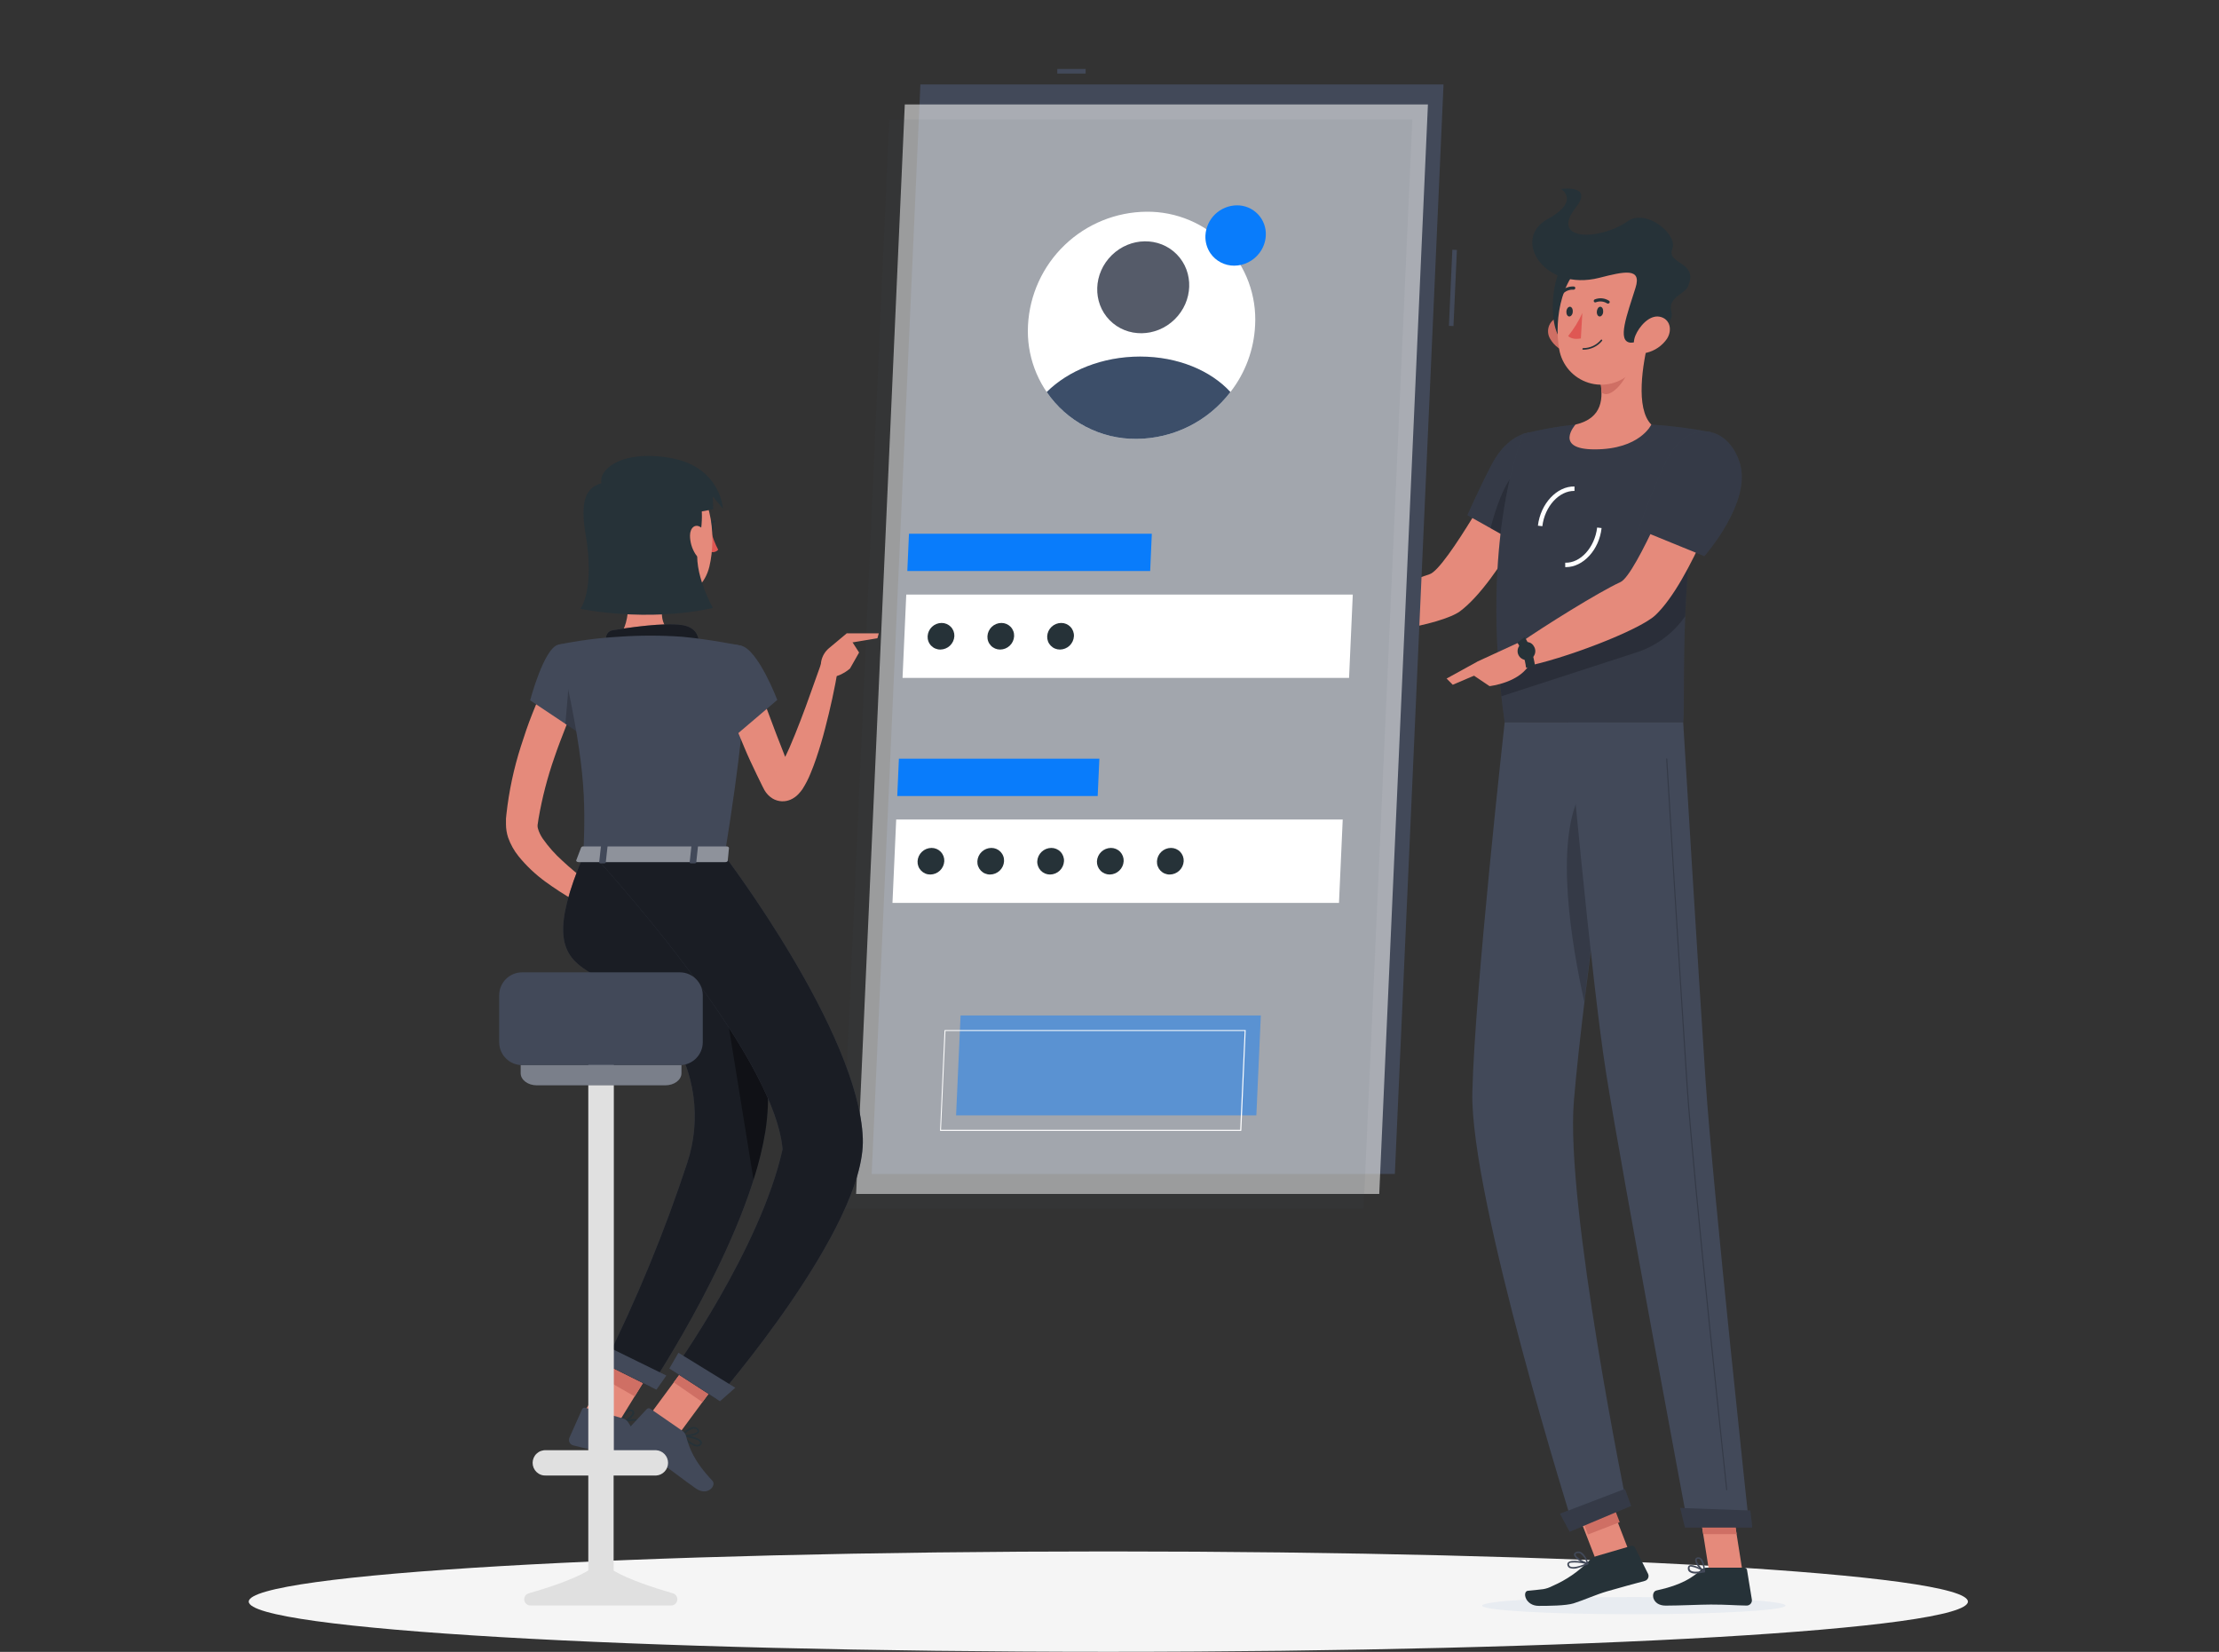 <svg width="442" height="329" viewBox="0 0 442 329" fill="none" xmlns="http://www.w3.org/2000/svg">
<rect x="0" y="0" width="442" height="329" fill="#333333" stroke="none"/>
<path d="M220.766 328.987C315.327 328.987 391.984 324.511 391.984 318.99C391.984 313.47 315.327 308.994 220.766 308.994C126.206 308.994 49.549 313.47 49.549 318.99C49.549 324.511 126.206 328.987 220.766 328.987Z" fill="#F5F5F5"/>
<path d="M308.411 95.743L299.651 92.211C299.651 92.211 288.091 113.29 284.78 114.358C280.276 115.806 270.951 119.833 265.423 120.54C264.672 121.423 263.445 124.169 263.56 125.167C270.986 127.648 287.305 124.355 290.802 121.758C298.759 115.868 308.411 95.743 308.411 95.743Z" fill="#E58A7B"/>
<path d="M311.104 90.948C312.738 96.979 303.889 109.113 303.889 109.113L292.295 102.613C292.295 102.613 294.467 97.624 297.116 92.546C301.364 84.343 309.241 84.069 311.104 90.948Z" fill="#424959"/>
<path opacity="0.2" d="M311.104 90.948C312.738 96.979 303.889 109.113 303.889 109.113L292.295 102.613C292.295 102.613 294.467 97.624 297.116 92.546C301.364 84.343 309.241 84.069 311.104 90.948Z" fill="black"/>
<path opacity="0.2" d="M296.896 105.21L301.461 107.771L302.265 93.757C299.607 95.797 297.734 101.943 296.896 105.21Z" fill="black"/>
<path d="M303.474 86.409C303.474 86.409 294.449 106.49 299.712 143.879H335.274C335.839 138.422 333.967 111.788 340.74 86.073C336.839 85.311 332.892 84.807 328.924 84.563C323.892 84.272 318.847 84.272 313.815 84.563C310.327 84.918 306.87 85.535 303.474 86.409Z" fill="#424959"/>
<path opacity="0.2" d="M303.474 86.409C303.474 86.409 294.449 106.49 299.712 143.879H335.274C335.839 138.422 333.967 111.788 340.74 86.073C336.839 85.311 332.892 84.807 328.924 84.563C323.892 84.272 318.847 84.272 313.815 84.563C310.327 84.918 306.87 85.535 303.474 86.409Z" fill="black"/>
<g style="mix-blend-mode:multiply">
<path d="M295.226 319.786C295.173 320.74 308.658 321.508 325.339 321.508C342.02 321.508 355.602 320.74 355.655 319.786C355.708 318.833 342.232 318.073 325.542 318.073C308.852 318.073 295.288 318.842 295.226 319.786Z" fill="#E8ECF1"/>
</g>
<path d="M318.964 294.727L312.657 297.169L318.09 311.204L324.397 308.763L318.964 294.727Z" fill="#E58A7B"/>
<path d="M347.089 312.995H340.439L338.002 297.604H344.652L347.089 312.995Z" fill="#E58A7B"/>
<path d="M339.98 312.227H347.451C347.581 312.227 347.706 312.273 347.805 312.357C347.903 312.442 347.969 312.558 347.99 312.686L348.952 318.593C348.973 318.742 348.961 318.893 348.917 319.036C348.874 319.179 348.801 319.311 348.702 319.423C348.603 319.536 348.481 319.625 348.345 319.686C348.208 319.747 348.06 319.778 347.91 319.777C345.305 319.733 344.051 319.574 340.766 319.574C338.744 319.574 334.585 319.786 331.777 319.786C328.968 319.786 328.783 317.03 329.94 316.774C335.132 315.653 337.146 314.125 338.876 312.642C339.182 312.374 339.574 312.226 339.98 312.227Z" fill="#263238"/>
<path d="M317.904 309.948L324.968 307.882C325.094 307.846 325.229 307.855 325.349 307.906C325.47 307.958 325.569 308.049 325.63 308.164L328.28 313.463C328.341 313.597 328.373 313.744 328.372 313.891C328.371 314.039 328.338 314.185 328.275 314.319C328.212 314.452 328.12 314.571 328.007 314.665C327.893 314.76 327.76 314.829 327.617 314.867C325.048 315.573 323.326 316.006 320.111 316.942C317.895 317.587 315.634 318.638 313.444 319.335C311.925 319.821 308.358 319.839 306.512 319.839C303.783 319.839 303.174 316.96 304.349 316.827C307.307 316.501 307.704 316.651 309.338 315.829C312.011 314.661 314.434 312.988 316.473 310.902C316.858 310.464 317.351 310.135 317.904 309.948Z" fill="#263238"/>
<path d="M266.536 120.505L259.224 117.44L256.213 125.547C259.21 126.003 262.258 126.003 265.255 125.547L266.536 120.505Z" fill="#E58A7B"/>
<path d="M253.784 117.229L253.59 122.615L256.213 125.529L259.224 117.423L253.784 117.229Z" fill="#E58A7B"/>
<path d="M319.829 295.919L313.502 298.361L316.304 305.619L322.631 303.176L319.829 295.919Z" fill="#CF6F64"/>
<path d="M344.652 297.604H338.002L339.265 305.542H345.914L344.652 297.604Z" fill="#CF6F64"/>
<path opacity="0.2" d="M298.582 133.768C298.715 135.367 298.865 137 299.059 138.678L325.498 130.095C329.627 128.871 333.215 126.276 335.671 122.739C335.777 120.381 335.909 117.899 336.112 115.312C336.201 114.058 336.307 112.769 336.422 111.462C336.536 110.155 336.695 108.707 336.863 107.312L298.582 133.768Z" fill="black"/>
<path d="M307.219 104.804L306.335 104.698C306.856 100.282 310.15 96.803 313.621 96.891V97.774C310.583 97.713 307.687 100.847 307.219 104.804Z" fill="white"/>
<path d="M311.925 112.954H311.775V112.071C314.813 112.186 317.665 109.016 318.133 105.068L319.016 105.174C318.548 109.493 315.36 112.954 311.925 112.954Z" fill="white"/>
<path d="M328.43 67.547C327.185 72.413 325.719 81.323 328.924 84.564C328.924 84.564 326.681 89.5 317.647 89.5C309.391 89.5 313.815 84.564 313.815 84.564C319.308 83.274 319.405 79.265 318.681 75.468L328.43 67.547Z" fill="#E58A7B"/>
<path d="M324.456 70.779L318.69 75.468C318.868 76.341 318.972 77.227 318.999 78.118C320.685 79.795 324.067 75.548 324.412 73.376C324.587 72.52 324.602 71.64 324.456 70.779Z" fill="#CF6F64"/>
<path d="M308.773 67.486C309.174 68.181 309.714 68.786 310.36 69.263C311.006 69.74 311.743 70.079 312.526 70.258C314.645 70.727 315.705 68.775 315.122 66.814C314.601 65.048 312.861 62.673 310.707 63.079C310.245 63.174 309.813 63.379 309.447 63.675C309.08 63.971 308.79 64.351 308.601 64.783C308.412 65.214 308.328 65.685 308.358 66.155C308.388 66.625 308.53 67.082 308.773 67.486Z" fill="#CF6F64"/>
<path d="M312.279 51.917C308.976 53.427 307.81 66.549 311.961 68.492C316.111 70.435 318.531 49.047 312.279 51.917Z" fill="#263238"/>
<path d="M329.436 60.227C328.642 66.814 328.553 70.691 325.021 74.064C323.927 75.184 322.544 75.979 321.026 76.362C319.508 76.745 317.914 76.701 316.419 76.235C314.924 75.769 313.587 74.899 312.556 73.722C311.525 72.544 310.839 71.104 310.574 69.561C309.506 63.644 310.98 53.868 317.586 51.246C318.974 50.634 320.5 50.404 322.006 50.58C323.513 50.757 324.945 51.333 326.154 52.249C327.363 53.165 328.305 54.388 328.882 55.791C329.459 57.193 329.651 58.725 329.436 60.227Z" fill="#E58A7B"/>
<path d="M318.584 55.326C323.476 54.08 327.07 53.233 325.781 57.304C324.076 62.743 322.028 68.006 324.774 68.245C326.452 68.395 333.869 65.251 332.925 62.063C332.103 59.291 335.574 58.531 336.192 57.127C338.479 52.041 331.936 52.712 333.101 49.621C334.267 46.53 327.803 41.55 324.271 44.031C318.522 48.04 308.658 47.978 313.842 41.382C317.559 36.675 310.927 37.638 310.927 37.638C310.927 37.638 314.937 40.013 308.19 43.687C301.055 47.608 307.598 58.142 318.584 55.326Z" fill="#263238"/>
<path d="M332.033 67.486C331.067 68.883 329.616 69.871 327.962 70.258C325.781 70.727 324.942 68.775 325.763 66.814C326.496 65.048 328.509 62.673 330.593 63.079C332.677 63.485 333.154 65.755 332.033 67.486Z" fill="#E58A7B"/>
<path d="M299.712 143.879C299.712 143.879 293.743 197.304 293.275 217.58C292.798 238.667 313.506 304.464 313.506 304.464L324.103 300.049C324.103 300.049 311.74 239.93 313.506 219.222C315.378 196.642 323.114 143.914 323.114 143.914L299.712 143.879Z" fill="#424959"/>
<path opacity="0.2" d="M314.548 158.547C309.788 168.42 312.994 187.945 315.572 199.513C316.553 191.345 317.718 182.479 318.822 174.275C318.716 161.665 317.736 151.924 314.548 158.547Z" fill="black"/>
<path d="M323.635 296.553C323.688 296.553 324.889 299.926 324.889 299.926L312.667 305.066L310.742 301.48L323.635 296.553Z" fill="#424959"/>
<path d="M312.332 143.879C312.332 143.879 316.897 194.691 319.917 213.721C323.237 234.57 336.254 304.005 336.254 304.005H348.431C348.431 304.005 341.137 236.256 339.76 215.61C338.258 193.216 335.274 143.879 335.274 143.879H312.332Z" fill="#424959"/>
<path d="M348.617 300.835C348.67 300.835 349.023 304.235 349.023 304.235H335.636L334.682 300.332L348.617 300.835Z" fill="#424959"/>
<path opacity="0.2" d="M343.954 296.809C343.926 296.809 343.9 296.799 343.879 296.781C343.857 296.764 343.844 296.739 343.839 296.712C343.769 296.093 337.19 234.897 335.954 216.353C334.611 196.236 331.909 151.615 331.883 151.165C331.881 151.15 331.883 151.135 331.888 151.121C331.893 151.107 331.9 151.095 331.91 151.084C331.92 151.073 331.932 151.065 331.946 151.059C331.959 151.053 331.974 151.05 331.989 151.05C332.018 151.05 332.045 151.061 332.067 151.08C332.088 151.1 332.101 151.127 332.103 151.156C332.103 151.606 334.832 196.192 336.174 216.344C337.411 234.888 343.989 296.04 344.051 296.703C344.054 296.717 344.053 296.732 344.05 296.747C344.046 296.761 344.039 296.774 344.03 296.786C344.021 296.798 344.009 296.807 343.996 296.814C343.983 296.821 343.969 296.825 343.954 296.826V296.809Z" fill="black"/>
<path d="M319.334 62.063C319.334 62.602 318.999 63.035 318.645 63.035C318.292 63.035 318.036 62.602 318.071 62.063C318.107 61.525 318.407 61.092 318.76 61.092C319.113 61.092 319.369 61.533 319.334 62.063Z" fill="#263238"/>
<path d="M313.276 62.063C313.276 62.602 312.932 63.035 312.588 63.035C312.243 63.035 311.978 62.602 312.005 62.063C312.031 61.525 312.349 61.092 312.702 61.092C313.056 61.092 313.312 61.533 313.276 62.063Z" fill="#263238"/>
<path d="M315.184 62.337C314.447 63.982 313.497 65.523 312.358 66.92C313.241 67.803 314.892 67.397 314.892 67.397L315.184 62.337Z" fill="#DF5753"/>
<path d="M315.343 69.648C315.322 69.648 315.302 69.644 315.283 69.636C315.264 69.628 315.247 69.616 315.233 69.601C315.219 69.587 315.208 69.569 315.201 69.55C315.194 69.53 315.191 69.51 315.193 69.489C315.195 69.447 315.214 69.406 315.245 69.376C315.276 69.347 315.317 69.33 315.36 69.331C316.036 69.335 316.704 69.189 317.315 68.901C317.926 68.614 318.465 68.193 318.893 67.67C318.923 67.644 318.962 67.629 319.003 67.629C319.044 67.629 319.083 67.644 319.113 67.67C319.142 67.7 319.158 67.74 319.158 67.781C319.158 67.822 319.142 67.862 319.113 67.891C318.656 68.447 318.08 68.893 317.427 69.197C316.775 69.501 316.063 69.656 315.343 69.648Z" fill="#263238"/>
<path d="M320.412 60.439C320.369 60.461 320.322 60.472 320.275 60.472C320.227 60.472 320.18 60.461 320.138 60.439C319.807 60.225 319.432 60.093 319.04 60.051C318.649 60.01 318.254 60.061 317.886 60.2C317.85 60.218 317.811 60.229 317.771 60.232C317.731 60.234 317.691 60.229 317.653 60.216C317.615 60.202 317.58 60.182 317.551 60.155C317.521 60.128 317.497 60.096 317.48 60.059C317.447 59.981 317.446 59.892 317.478 59.813C317.509 59.734 317.57 59.67 317.648 59.635C318.109 59.447 318.61 59.372 319.106 59.419C319.603 59.465 320.081 59.63 320.5 59.9C320.534 59.923 320.563 59.953 320.585 59.987C320.607 60.021 320.623 60.06 320.63 60.1C320.637 60.14 320.637 60.182 320.628 60.222C320.619 60.262 320.603 60.3 320.579 60.333C320.535 60.384 320.476 60.42 320.412 60.439Z" fill="#263238"/>
<path d="M310.936 58.673C310.889 58.661 310.846 58.637 310.813 58.602C310.783 58.573 310.76 58.539 310.744 58.501C310.728 58.463 310.72 58.422 310.72 58.381C310.72 58.34 310.728 58.299 310.744 58.261C310.76 58.224 310.783 58.189 310.813 58.16C311.151 57.781 311.573 57.485 312.044 57.295C312.516 57.105 313.025 57.026 313.532 57.066C313.573 57.072 313.612 57.086 313.647 57.108C313.682 57.13 313.711 57.159 313.735 57.193C313.758 57.227 313.774 57.265 313.782 57.306C313.789 57.346 313.789 57.387 313.78 57.428C313.761 57.509 313.713 57.581 313.644 57.63C313.576 57.679 313.492 57.701 313.409 57.693C313.008 57.667 312.606 57.734 312.234 57.887C311.862 58.04 311.53 58.275 311.263 58.575C311.223 58.62 311.171 58.653 311.113 58.67C311.056 58.687 310.994 58.688 310.936 58.673Z" fill="#263238"/>
<path d="M344.157 94.763L334.973 92.317C334.973 92.317 325.966 114.491 322.778 115.931C318.451 117.909 307.492 124.761 302.83 128.002C302.574 129.106 302.777 132.029 303.36 132.832C311.307 131.384 326.522 125.529 329.701 122.554C336.951 115.763 344.157 94.763 344.157 94.763Z" fill="#E58A7B"/>
<path d="M337.746 313.393C337.298 313.428 336.851 313.306 336.483 313.048C336.37 312.945 336.285 312.815 336.237 312.669C336.189 312.524 336.179 312.368 336.21 312.218C336.215 312.124 336.246 312.034 336.299 311.956C336.352 311.878 336.425 311.816 336.51 311.777C337.252 311.397 339.327 312.713 339.565 312.863C339.591 312.879 339.612 312.903 339.623 312.932C339.634 312.96 339.635 312.992 339.627 313.022C339.62 313.052 339.604 313.081 339.583 313.104C339.561 313.127 339.534 313.144 339.503 313.154C338.928 313.296 338.339 313.375 337.746 313.393ZM336.863 312.015C336.796 312 336.727 312 336.66 312.015C336.626 312.032 336.598 312.059 336.579 312.092C336.56 312.125 336.552 312.162 336.554 312.2C336.53 312.303 336.534 312.41 336.565 312.511C336.596 312.612 336.653 312.703 336.731 312.774C337.075 313.083 337.94 313.119 339.08 312.898C338.401 312.451 337.637 312.151 336.837 312.015H336.863Z" fill="#424959"/>
<path d="M339.459 313.154C339.436 313.162 339.412 313.162 339.389 313.154C338.726 312.783 337.481 311.326 337.667 310.584C337.694 310.467 337.761 310.362 337.855 310.287C337.95 310.211 338.067 310.17 338.188 310.169C338.306 310.154 338.427 310.164 338.541 310.199C338.655 310.234 338.761 310.293 338.85 310.373C339.583 311 339.627 312.925 339.627 313.022C339.631 313.051 339.626 313.08 339.611 313.106C339.597 313.132 339.575 313.152 339.548 313.163C339.518 313.169 339.487 313.166 339.459 313.154ZM338.276 310.461H338.214C338.011 310.461 337.985 310.576 337.976 310.62C337.87 311.053 338.656 312.156 339.309 312.677C339.306 311.931 339.075 311.204 338.647 310.593C338.544 310.504 338.412 310.457 338.276 310.461Z" fill="#424959"/>
<path d="M314.301 312.288C313.76 312.477 313.172 312.477 312.632 312.288C312.509 312.222 312.405 312.126 312.329 312.008C312.254 311.891 312.209 311.757 312.199 311.617C312.188 311.53 312.199 311.441 312.231 311.359C312.264 311.278 312.317 311.205 312.384 311.149C313.091 310.513 315.979 311.149 316.305 311.273C316.336 311.281 316.364 311.299 316.383 311.325C316.402 311.351 316.412 311.382 316.411 311.414C316.413 311.447 316.404 311.48 316.387 311.508C316.369 311.537 316.344 311.559 316.314 311.573C315.664 311.867 314.99 312.106 314.301 312.288ZM312.861 311.238C312.76 311.258 312.666 311.303 312.588 311.37C312.559 311.391 312.538 311.42 312.525 311.453C312.513 311.485 312.51 311.521 312.517 311.556C312.523 311.648 312.552 311.738 312.601 311.817C312.65 311.895 312.719 311.96 312.799 312.006C313.268 312.253 314.354 312.059 315.758 311.467C314.812 311.229 313.833 311.151 312.861 311.238Z" fill="#424959"/>
<path d="M316.288 311.573H316.217C315.334 311.414 313.568 310.399 313.515 309.639C313.515 309.463 313.594 309.216 314.018 309.074C314.161 309.023 314.313 309.002 314.465 309.011C314.617 309.02 314.765 309.06 314.901 309.127C315.855 309.595 316.358 311.291 316.385 311.37C316.391 311.397 316.39 311.425 316.382 311.451C316.375 311.477 316.36 311.501 316.341 311.52C316.327 311.542 316.309 311.56 316.288 311.573ZM314.195 309.339H314.106C313.833 309.436 313.833 309.551 313.833 309.586C313.833 310.046 315.113 310.885 316.005 311.167C315.8 310.458 315.365 309.837 314.769 309.401C314.591 309.311 314.387 309.289 314.195 309.339Z" fill="#424959"/>
<path d="M303.58 127.48L294.37 131.719L293.301 134.368L296.701 136.656C296.701 136.656 303.059 135.967 304.87 131.878L303.58 127.48Z" fill="#E58A7B"/>
<path d="M303.969 132.983C303.763 131.213 303.179 129.508 302.256 127.985L303.713 126.89C304.809 128.645 305.508 130.619 305.762 132.674L303.969 132.983Z" fill="#263238"/>
<path d="M305.541 128.735C305.735 129.041 305.831 129.4 305.815 129.763C305.798 130.125 305.67 130.474 305.449 130.761C305.227 131.049 304.922 131.261 304.576 131.369C304.23 131.477 303.858 131.475 303.513 131.365C303.167 131.254 302.864 131.04 302.644 130.751C302.425 130.462 302.299 130.113 302.285 129.75C302.272 129.387 302.37 129.029 302.567 128.724C302.764 128.42 303.05 128.183 303.386 128.046C303.763 127.854 304.202 127.818 304.605 127.947C305.009 128.076 305.345 128.359 305.541 128.735Z" fill="#263238"/>
<path d="M288.144 135.146L289.372 136.382L297.637 132.85L294.37 131.72L288.144 135.146Z" fill="#E58A7B"/>
<path opacity="0.2" d="M323.635 296.553C323.688 296.553 324.889 299.926 324.889 299.926L312.667 305.066L310.742 301.48L323.635 296.553Z" fill="black"/>
<path opacity="0.2" d="M348.617 300.835C348.67 300.835 349.023 304.235 349.023 304.235H335.636L334.682 300.332L348.617 300.835Z" fill="black"/>
<path d="M346.55 92.22C348.979 100.052 339.486 110.764 339.486 110.764L326.372 105.413C327.927 100.885 329.719 96.443 331.741 92.105C335.768 83.424 344.095 84.316 346.55 92.22Z" fill="#424959"/>
<path opacity="0.2" d="M346.55 92.22C348.979 100.052 339.486 110.764 339.486 110.764L326.372 105.413C327.927 100.885 329.719 96.443 331.741 92.105C335.768 83.424 344.095 84.316 346.55 92.22Z" fill="black"/>
<path d="M216.245 13.741H210.602V14.651H216.245V13.741Z" fill="#424959"/>
<path d="M289.291 49.741L288.608 64.897L289.516 64.937L290.199 49.782L289.291 49.741Z" fill="#424959"/>
<path d="M287.535 16.821H183.333L173.637 233.808H277.839L287.535 16.821Z" fill="#424959"/>
<path opacity="0.56" d="M284.427 20.806H180.225L170.529 237.793H274.731L284.427 20.806Z" fill="#FAFAFA"/>
<path opacity="0.07" d="M281.318 23.781H177.117L167.412 240.768H271.613L281.318 23.781Z" fill="#424959"/>
<path d="M269.459 118.42H180.516L179.775 135.022H268.717L269.459 118.42Z" fill="white"/>
<path d="M229.429 106.304H181.055L180.728 113.73H229.103L229.429 106.304Z" fill="#097CFB"/>
<path d="M267.454 163.227H178.512L177.77 179.828H266.712L267.454 163.227Z" fill="white"/>
<path opacity="0.47" d="M251.144 202.249H191.334L190.442 222.144H250.252L251.144 202.249Z" fill="#097CFB"/>
<path d="M247.144 225.236H187.334C187.308 225.242 187.28 225.242 187.254 225.236C187.245 225.21 187.245 225.182 187.254 225.156L188.137 205.252C188.137 205.238 188.14 205.225 188.145 205.213C188.151 205.2 188.159 205.189 188.169 205.18C188.179 205.171 188.19 205.164 188.203 205.159C188.216 205.155 188.23 205.154 188.243 205.155H248.053C248.064 205.149 248.076 205.146 248.089 205.146C248.101 205.146 248.113 205.149 248.124 205.155C248.13 205.165 248.133 205.178 248.133 205.19C248.133 205.202 248.13 205.215 248.124 205.225L247.258 225.174C247.248 225.195 247.231 225.212 247.211 225.223C247.19 225.234 247.167 225.238 247.144 225.236ZM187.44 225.024H247.038L247.921 205.331H188.323L187.44 225.024Z" fill="white"/>
<path d="M218.983 151.111H179.05L178.724 158.547H218.647L218.983 151.111Z" fill="#097CFB"/>
<path d="M250.005 64.791C249.776 69.623 248.058 74.265 245.086 78.081C242.886 80.964 240.054 83.304 236.809 84.922C233.564 86.54 229.991 87.393 226.365 87.415C223.435 87.438 220.531 86.86 217.832 85.717C215.134 84.575 212.698 82.892 210.674 80.773C208.651 78.653 207.083 76.142 206.066 73.393C205.05 70.645 204.607 67.717 204.765 64.791C205.076 58.719 207.694 52.995 212.085 48.79C216.476 44.584 222.308 42.215 228.387 42.167C231.32 42.14 234.227 42.714 236.929 43.854C239.63 44.995 242.07 46.677 244.096 48.797C246.122 50.918 247.691 53.431 248.708 56.182C249.724 58.933 250.165 61.863 250.005 64.791Z" fill="white"/>
<path d="M252.133 46.901C252.075 48.185 251.618 49.42 250.826 50.433C250.24 51.198 249.486 51.82 248.623 52.25C247.76 52.68 246.81 52.907 245.846 52.914C244.911 52.92 243.99 52.697 243.162 52.264C242.333 51.832 241.624 51.203 241.095 50.433C240.394 49.392 240.047 48.154 240.106 46.901C240.191 45.288 240.888 43.77 242.055 42.654C243.221 41.538 244.77 40.909 246.384 40.896C247.163 40.889 247.935 41.041 248.653 41.344C249.37 41.646 250.018 42.093 250.557 42.655C251.096 43.218 251.513 43.885 251.784 44.615C252.055 45.345 252.174 46.123 252.133 46.901Z" fill="#097CFB"/>
<path d="M190.098 126.721C190.055 127.432 189.745 128.101 189.228 128.593C188.712 129.084 188.029 129.362 187.316 129.37C186.972 129.374 186.63 129.307 186.313 129.174C185.995 129.041 185.709 128.844 185.47 128.596C185.232 128.348 185.047 128.053 184.927 127.731C184.807 127.408 184.755 127.064 184.773 126.721C184.811 126.008 185.12 125.336 185.637 124.844C186.154 124.351 186.84 124.075 187.554 124.071C187.898 124.069 188.239 124.136 188.556 124.269C188.873 124.403 189.159 124.6 189.397 124.848C189.635 125.096 189.82 125.39 189.94 125.712C190.061 126.034 190.114 126.377 190.098 126.721Z" fill="#263238"/>
<path d="M202.001 126.721C201.961 127.433 201.651 128.103 201.134 128.595C200.618 129.087 199.933 129.364 199.22 129.37C198.876 129.373 198.536 129.305 198.219 129.172C197.903 129.038 197.617 128.841 197.38 128.593C197.143 128.345 196.958 128.051 196.839 127.729C196.719 127.407 196.667 127.064 196.685 126.721C196.723 126.009 197.032 125.339 197.547 124.847C198.062 124.354 198.746 124.077 199.458 124.071C199.802 124.067 200.144 124.134 200.461 124.267C200.778 124.4 201.065 124.597 201.304 124.845C201.542 125.093 201.727 125.388 201.847 125.711C201.967 126.033 202.019 126.377 202.001 126.721Z" fill="#263238"/>
<path d="M213.914 126.721C213.873 127.433 213.563 128.103 213.047 128.595C212.53 129.087 211.846 129.364 211.132 129.37C210.788 129.373 210.448 129.305 210.131 129.172C209.814 129.038 209.528 128.841 209.29 128.593C209.051 128.345 208.867 128.051 208.746 127.729C208.626 127.407 208.572 127.064 208.589 126.721C208.629 126.008 208.939 125.338 209.456 124.846C209.973 124.354 210.657 124.077 211.371 124.071C211.715 124.067 212.056 124.134 212.374 124.267C212.691 124.4 212.978 124.597 213.216 124.845C213.455 125.093 213.639 125.388 213.759 125.711C213.879 126.033 213.932 126.377 213.914 126.721Z" fill="#263238"/>
<path d="M188.093 171.527C188.051 172.239 187.74 172.908 187.224 173.399C186.708 173.891 186.024 174.169 185.311 174.176C184.968 174.179 184.627 174.112 184.31 173.978C183.993 173.845 183.707 173.648 183.469 173.4C183.231 173.152 183.046 172.858 182.925 172.536C182.805 172.214 182.751 171.871 182.768 171.527C182.808 170.815 183.118 170.145 183.635 169.653C184.152 169.161 184.836 168.884 185.55 168.878C185.894 168.875 186.234 168.943 186.551 169.076C186.868 169.21 187.154 169.406 187.392 169.654C187.63 169.902 187.815 170.197 187.936 170.519C188.056 170.841 188.11 171.184 188.093 171.527Z" fill="#263238"/>
<path d="M199.997 171.527C199.956 172.238 199.648 172.907 199.133 173.399C198.618 173.891 197.936 174.169 197.224 174.176C196.88 174.181 196.538 174.114 196.221 173.981C195.904 173.848 195.617 173.651 195.378 173.403C195.14 173.154 194.955 172.86 194.835 172.537C194.715 172.215 194.663 171.871 194.681 171.527C194.721 170.815 195.031 170.145 195.548 169.653C196.064 169.161 196.749 168.884 197.462 168.878C197.806 168.875 198.146 168.943 198.463 169.076C198.779 169.21 199.065 169.407 199.302 169.655C199.539 169.903 199.724 170.197 199.843 170.519C199.963 170.841 200.015 171.184 199.997 171.527Z" fill="#263238"/>
<path d="M211.936 171.527C211.895 172.24 211.585 172.91 211.069 173.402C210.552 173.894 209.868 174.171 209.154 174.177C208.811 174.178 208.47 174.11 208.154 173.976C207.838 173.842 207.552 173.645 207.314 173.397C207.077 173.15 206.892 172.856 206.771 172.535C206.65 172.213 206.595 171.87 206.611 171.527C206.653 170.816 206.964 170.147 207.48 169.655C207.996 169.163 208.68 168.886 209.393 168.878C209.737 168.874 210.078 168.941 210.395 169.074C210.713 169.207 211 169.403 211.238 169.652C211.476 169.9 211.661 170.195 211.781 170.517C211.901 170.84 211.954 171.184 211.936 171.527Z" fill="#263238"/>
<path d="M223.822 171.527C223.779 172.239 223.469 172.908 222.953 173.399C222.436 173.891 221.753 174.169 221.04 174.176C220.697 174.178 220.357 174.11 220.04 173.976C219.724 173.842 219.438 173.645 219.201 173.397C218.963 173.149 218.778 172.856 218.657 172.534C218.536 172.213 218.481 171.87 218.497 171.527C218.539 170.816 218.85 170.147 219.366 169.655C219.882 169.163 220.566 168.886 221.279 168.878C221.622 168.875 221.963 168.943 222.28 169.076C222.597 169.21 222.883 169.406 223.121 169.654C223.359 169.902 223.544 170.197 223.665 170.519C223.785 170.841 223.839 171.184 223.822 171.527Z" fill="#263238"/>
<path d="M235.779 171.527C235.736 172.239 235.426 172.908 234.909 173.399C234.393 173.891 233.71 174.169 232.997 174.176C232.653 174.181 232.311 174.114 231.994 173.981C231.677 173.848 231.39 173.651 231.151 173.403C230.913 173.154 230.728 172.86 230.608 172.537C230.488 172.215 230.436 171.871 230.454 171.527C230.494 170.815 230.804 170.145 231.321 169.653C231.837 169.161 232.522 168.884 233.235 168.878C233.579 168.875 233.92 168.943 234.237 169.076C234.554 169.21 234.84 169.406 235.078 169.654C235.316 169.902 235.501 170.197 235.621 170.519C235.742 170.841 235.795 171.184 235.779 171.527Z" fill="#263238"/>
<path d="M233.971 63.613C237.667 59.998 237.864 54.205 234.409 50.673C230.955 47.141 225.159 47.207 221.463 50.822C217.766 54.436 217.57 60.23 221.025 63.762C224.479 67.294 230.275 67.227 233.971 63.613Z" fill="#424959"/>
<path d="M245.086 78.081C242.886 80.964 240.054 83.304 236.809 84.922C233.564 86.54 229.991 87.393 226.365 87.415C222.849 87.445 219.379 86.609 216.262 84.981C213.145 83.354 210.477 80.984 208.492 78.081C212.784 73.807 219.574 71.017 227.098 71.017C234.622 71.017 241.174 73.807 245.086 78.081Z" fill="#424959"/>
<path opacity="0.1" d="M233.971 63.613C237.667 59.998 237.864 54.205 234.409 50.673C230.955 47.141 225.159 47.207 221.463 50.822C217.766 54.436 217.57 60.23 221.025 63.762C224.479 67.294 230.275 67.227 233.971 63.613Z" fill="white"/>
<path opacity="0.1" d="M245.086 78.081C242.886 80.964 240.054 83.304 236.809 84.922C233.564 86.54 229.991 87.393 226.365 87.415C222.849 87.445 219.379 86.609 216.262 84.981C213.145 83.354 210.477 80.984 208.492 78.081C212.784 73.807 219.574 71.017 227.098 71.017C234.622 71.017 241.174 73.807 245.086 78.081Z" fill="#097CFB"/>
<path d="M115.161 139.022C114.322 140.859 113.439 142.881 112.67 144.841C111.902 146.802 111.116 148.824 110.436 150.837C109.048 154.805 107.99 158.881 107.275 163.023L107.081 164.322C107.062 164.544 107.083 164.768 107.142 164.984C107.351 165.716 107.679 166.408 108.114 167.033C109.248 168.649 110.563 170.131 112.035 171.448C113.586 172.891 115.213 174.25 116.909 175.519C118.605 176.826 120.388 178.097 122.146 179.298L120.494 182.398C116.298 180.57 112.315 178.287 108.617 175.59C106.644 174.151 104.863 172.465 103.319 170.574C102.403 169.448 101.689 168.172 101.208 166.803C100.929 165.948 100.786 165.054 100.784 164.154C100.784 163.942 100.784 163.633 100.784 163.483V163.05L100.873 162.167C101.379 157.566 102.346 153.028 103.76 148.621C104.449 146.448 105.182 144.285 106.021 142.174C106.86 140.064 107.725 137.997 108.794 135.852L115.161 139.022Z" fill="#E58A7B"/>
<path d="M120.901 178.751L127.144 175.59L125.528 182.442C125.528 182.442 121.245 183.643 119.258 181.559L120.901 178.751Z" fill="#E58A7B"/>
<path d="M132.857 176.711L131.197 182.381L125.528 182.442L127.144 175.59L132.857 176.711Z" fill="#E58A7B"/>
<path d="M141.67 105.96C142.004 107.184 142.469 108.368 143.057 109.492C142.885 109.687 142.664 109.832 142.417 109.911C142.169 109.99 141.905 110.001 141.653 109.943L141.67 105.96Z" fill="#DF5753"/>
<path d="M141.485 106.013C141.851 106.013 142.147 105.559 142.147 104.998C142.147 104.437 141.851 103.982 141.485 103.982C141.119 103.982 140.823 104.437 140.823 104.998C140.823 105.559 141.119 106.013 141.485 106.013Z" fill="#263238"/>
<path d="M141.291 104.017L142.633 103.638C142.633 103.638 141.979 104.68 141.291 104.017Z" fill="#263238"/>
<path d="M124.424 112.441C125.228 116.548 126.031 124.08 123.152 126.827C123.152 126.827 124.283 130.995 131.921 130.995C140.319 130.995 135.93 126.827 135.93 126.827C131.347 125.732 131.462 122.332 132.266 119.135L124.424 112.441Z" fill="#E58A7B"/>
<path d="M122.19 103.081C122.614 109.942 122.649 112.856 126.111 116.38C131.33 121.678 139.666 119.665 141.299 112.848C142.774 106.666 141.838 96.493 135.118 93.765C133.643 93.157 132.037 92.936 130.453 93.122C128.868 93.308 127.357 93.895 126.063 94.827C124.769 95.76 123.734 97.007 123.056 98.452C122.378 99.896 122.08 101.489 122.19 103.081Z" fill="#E58A7B"/>
<path d="M122.87 95.364C119.426 96.618 114.834 95.682 116.635 106.305C118.543 117.555 115.611 121.255 115.611 121.255C115.611 121.255 128.672 124.037 142.006 121.087C142.006 121.087 137.935 113.97 139.074 108.725C140.531 102.102 139.383 99.656 139.383 99.656C139.383 99.656 127.709 93.598 122.87 95.364Z" fill="#263238"/>
<path d="M137.44 106.658C137.444 107.963 137.818 109.24 138.518 110.341C139.454 111.771 140.558 111.224 140.831 109.705C141.079 108.371 140.893 106.014 139.701 105.095C138.509 104.177 137.458 105.078 137.44 106.658Z" fill="#E58A7B"/>
<path d="M119.876 96.52C118.887 93.739 123.603 89.456 133.581 91.222C143.56 92.988 143.993 101.298 143.993 101.298L141.979 98.896L142.068 101.421L131.815 103.39L119.876 96.52Z" fill="#263238"/>
<path d="M120.724 127.295C120.665 126.892 120.766 126.482 121.005 126.152C121.244 125.822 121.603 125.599 122.004 125.529C125.113 125.017 132.177 123.975 135.727 124.47C138.376 124.841 139.065 126.377 139.18 127.64C139.198 127.861 139.168 128.083 139.093 128.292C139.018 128.501 138.899 128.691 138.744 128.85C138.59 129.009 138.403 129.133 138.196 129.214C137.989 129.294 137.768 129.33 137.546 129.318L122.199 128.629C121.837 128.611 121.492 128.468 121.224 128.225C120.955 127.982 120.778 127.654 120.724 127.295Z" fill="#424959"/>
<path opacity="0.6" d="M120.724 127.295C120.665 126.892 120.766 126.482 121.005 126.152C121.244 125.822 121.603 125.599 122.004 125.529C125.113 125.017 132.177 123.975 135.727 124.47C138.376 124.841 139.065 126.377 139.18 127.64C139.198 127.861 139.168 128.083 139.093 128.292C139.018 128.501 138.899 128.691 138.744 128.85C138.59 129.009 138.403 129.133 138.196 129.214C137.989 129.294 137.768 129.33 137.546 129.318L122.199 128.629C121.837 128.611 121.492 128.468 121.224 128.225C120.955 127.982 120.778 127.654 120.724 127.295Z" fill="black"/>
<path d="M129.599 281.567L135.295 285.523L144.823 272.604L139.127 268.656L129.599 281.567Z" fill="#E58A7B"/>
<path d="M116.317 281.31L122.331 284.737L130.764 271.076L124.751 267.649L116.317 281.31Z" fill="#E58A7B"/>
<path d="M144.814 272.604L139.904 279.262L134.208 275.315L139.118 268.656L144.814 272.604Z" fill="#CF6F64"/>
<path d="M124.742 267.649L130.764 271.085L126.42 278.123L120.397 274.687L124.742 267.649Z" fill="#CF6F64"/>
<path d="M134.403 170.424C134.403 170.424 156.638 198.443 152.461 225.245C149.097 246.888 129.581 276.197 129.581 276.197L120.406 271.641C126.873 258.682 132.392 245.271 136.919 231.514C138.315 227.243 138.723 222.711 138.111 218.259C137.499 213.808 135.884 209.553 133.387 205.817C122.119 189.366 104.069 199.159 116.211 170.424H134.403Z" fill="#424959"/>
<path opacity="0.6" d="M134.403 170.424C134.403 170.424 156.638 198.443 152.461 225.245C149.097 246.888 129.581 276.197 129.581 276.197L120.406 271.641C126.873 258.682 132.392 245.271 136.919 231.514C138.315 227.243 138.723 222.711 138.111 218.259C137.499 213.808 135.884 209.553 133.387 205.817C122.119 189.366 104.069 199.159 116.211 170.424H134.403Z" fill="black"/>
<path opacity="0.4" d="M145.309 188.42L142.076 185.206C142.076 185.462 148.337 224.114 150.095 234.976C151.132 231.803 151.926 228.555 152.47 225.262C154.537 212.113 150.218 198.682 145.309 188.42Z" fill="black"/>
<path d="M144.328 170.424C144.328 170.424 171.103 205.64 171.862 226.755C172.489 244.416 142.721 278.635 142.721 278.635L134.067 273.036C134.067 273.036 151.49 248.734 155.879 228.883C154.183 209.208 118.331 170.424 118.331 170.424H144.328Z" fill="#424959"/>
<path opacity="0.6" d="M144.328 170.424C144.328 170.424 171.103 205.64 171.862 226.755C172.489 244.416 142.721 278.635 142.721 278.635L134.067 273.036C134.067 273.036 151.49 248.734 155.879 228.883C154.183 209.208 118.331 170.424 118.331 170.424H144.328Z" fill="black"/>
<path d="M111.204 128.399C108.343 129.079 105.597 139.481 105.597 139.481L116.785 146.952C116.785 146.952 120.512 138.722 119.205 135.119C117.854 131.366 114.799 127.542 111.204 128.399Z" fill="#424959"/>
<path opacity="0.2" d="M113.394 135.102L112.617 144.171L116.777 146.961C117.925 144.376 118.775 141.668 119.311 138.89L113.394 135.102Z" fill="black"/>
<path d="M147.64 128.602C147.64 128.602 150.942 129.759 144.328 170.416H116.194C116.671 158.936 116.679 151.871 111.204 128.399C115.144 127.587 119.137 127.062 123.152 126.827C127.406 126.522 131.676 126.522 135.93 126.827C141.423 127.331 147.64 128.602 147.64 128.602Z" fill="#424959"/>
<path d="M150.501 135.101C151.137 136.867 151.808 138.766 152.514 140.594C153.221 142.422 153.892 144.303 154.607 146.157L156.771 151.703L157.318 153.089L157.601 153.778L157.733 154.123C157.733 154.184 157.733 154.184 157.733 154.176C157.572 153.948 157.36 153.761 157.115 153.628C156.766 153.422 156.372 153.304 155.967 153.284C155.631 153.273 155.296 153.336 154.987 153.469C154.581 153.655 154.581 153.734 154.589 153.725C154.663 153.666 154.728 153.598 154.784 153.522C155.273 152.88 155.696 152.191 156.047 151.465C156.462 150.652 156.859 149.787 157.256 148.912C158.033 147.146 158.749 145.318 159.464 143.473C160.179 141.627 160.859 139.764 161.522 137.883L163.535 132.249L166.935 133.132C166.264 137.159 165.398 141.08 164.356 145.071C163.853 147.058 163.261 149.027 162.59 151.014C162.254 152.012 161.884 153.001 161.46 154.017C161.018 155.119 160.474 156.177 159.835 157.178C159.6 157.515 159.34 157.834 159.058 158.132C158.607 158.619 158.06 159.007 157.451 159.271C156.91 159.503 156.325 159.611 155.737 159.589C155.079 159.564 154.438 159.373 153.874 159.032C153.209 158.617 152.657 158.044 152.267 157.363C152.135 157.134 152.02 156.904 151.94 156.736L151.772 156.401L151.437 155.712L150.766 154.343C149.883 152.507 149 150.652 148.231 148.789C147.463 146.926 146.651 145.036 145.891 143.137C145.132 141.239 144.452 139.34 143.807 137.291L150.501 135.101Z" fill="#E58A7B"/>
<path d="M147.64 128.602C151.022 129.405 154.828 139.401 154.828 139.401L144.77 147.958C144.77 147.958 138.262 137.061 139.577 133.467C140.946 129.723 143.224 127.551 147.64 128.602Z" fill="#424959"/>
<path d="M165.133 129.088L168.666 126.139L171.121 129.962L169.31 133.15C169.31 133.15 166.431 135.799 163.888 134.448C163.485 133.541 163.388 132.527 163.612 131.56C163.837 130.592 164.371 129.725 165.133 129.088Z" fill="#E58A7B"/>
<path d="M175.041 126.147L174.776 127.11L169.187 128.046L168.639 126.139L175.041 126.147Z" fill="#E58A7B"/>
<path d="M143.41 279.086L133.325 272.569L135.136 269.425L146.465 276.392L143.41 279.086Z" fill="#424959"/>
<path d="M126.278 284.278C125.394 284.169 124.543 283.868 123.788 283.394C123.757 283.384 123.73 283.363 123.711 283.336C123.692 283.31 123.681 283.277 123.681 283.244C123.681 283.211 123.692 283.179 123.711 283.152C123.73 283.125 123.757 283.105 123.788 283.094C124.062 283.006 126.437 282.273 127.126 282.838C127.204 282.902 127.262 282.986 127.297 283.081C127.331 283.176 127.339 283.278 127.32 283.377C127.308 283.536 127.255 283.689 127.167 283.822C127.079 283.955 126.959 284.063 126.817 284.136C126.652 284.226 126.467 284.275 126.278 284.278ZM124.292 283.306C125.395 283.871 126.278 284.074 126.702 283.862C126.795 283.811 126.872 283.737 126.928 283.648C126.984 283.558 127.015 283.456 127.02 283.35C127.02 283.209 127.02 283.147 126.941 283.112C126.57 282.812 125.245 283.041 124.274 283.306H124.292Z" fill="#263238"/>
<path d="M123.85 283.456C123.803 283.456 123.759 283.437 123.726 283.403C123.713 283.379 123.706 283.352 123.706 283.324C123.706 283.296 123.713 283.269 123.726 283.244C123.726 283.165 124.3 281.249 125.201 280.816C125.316 280.763 125.441 280.736 125.568 280.736C125.694 280.736 125.819 280.763 125.934 280.816C126.058 280.855 126.165 280.935 126.239 281.042C126.313 281.149 126.348 281.278 126.34 281.408C126.278 282.202 124.662 283.297 123.921 283.483L123.85 283.456ZM125.563 281.046C125.477 281.048 125.393 281.069 125.316 281.107C124.768 281.372 124.318 282.405 124.097 283.032C124.874 282.706 125.943 281.84 125.978 281.355C125.978 281.275 125.978 281.178 125.775 281.09C125.709 281.054 125.637 281.03 125.563 281.019V281.046Z" fill="#263238"/>
<path d="M138.88 288.092C137.882 288.092 136.495 286.812 135.736 286.026C135.717 285.999 135.706 285.966 135.706 285.933C135.706 285.9 135.717 285.868 135.736 285.841C135.753 285.812 135.778 285.789 135.808 285.773C135.837 285.758 135.87 285.75 135.904 285.752C136.257 285.752 139.321 286.211 139.754 287.077C139.8 287.154 139.824 287.243 139.824 287.333C139.824 287.423 139.8 287.511 139.754 287.589C139.689 287.724 139.591 287.84 139.469 287.926C139.347 288.013 139.205 288.067 139.056 288.083L138.88 288.092ZM136.319 286.15C137.431 287.227 138.412 287.827 138.968 287.757C139.065 287.744 139.158 287.708 139.238 287.651C139.318 287.594 139.383 287.518 139.427 287.43C139.447 287.4 139.458 287.365 139.458 287.328C139.458 287.292 139.447 287.257 139.427 287.227C139.198 286.75 137.564 286.344 136.319 286.15Z" fill="#263238"/>
<path d="M136.416 286.105C136.218 286.111 136.02 286.096 135.824 286.061C135.797 286.057 135.771 286.046 135.75 286.029C135.728 286.012 135.711 285.99 135.701 285.964C135.688 285.938 135.681 285.909 135.681 285.88C135.681 285.851 135.688 285.822 135.701 285.796C135.754 285.735 136.946 284.295 138.076 284.198C138.396 284.173 138.713 284.275 138.959 284.481C139.304 284.781 139.286 285.046 139.198 285.214C138.977 285.814 137.449 286.105 136.416 286.105ZM136.186 285.779C137.175 285.832 138.756 285.505 138.959 285.072C138.959 285.072 139.03 284.931 138.8 284.737C138.709 284.657 138.602 284.597 138.487 284.561C138.371 284.525 138.25 284.512 138.129 284.525C137.368 284.737 136.69 285.178 136.186 285.788V285.779Z" fill="#263238"/>
<path d="M124.088 282.502L116.6 280.383C116.471 280.344 116.332 280.354 116.21 280.411C116.088 280.468 115.991 280.568 115.938 280.692L113.412 286.37C113.353 286.515 113.325 286.672 113.33 286.829C113.336 286.986 113.374 287.14 113.444 287.281C113.513 287.422 113.611 287.546 113.732 287.647C113.853 287.747 113.994 287.82 114.145 287.862C116.794 288.551 118.066 288.746 121.36 289.69C123.391 290.256 126.287 291.306 129.087 292.101C131.886 292.896 132.822 290.167 131.736 289.584C126.826 286.988 126.437 285.169 125.095 283.226C124.855 282.875 124.498 282.618 124.088 282.502Z" fill="#424959"/>
<path d="M135.939 284.993L129.546 280.578C129.437 280.499 129.304 280.462 129.17 280.475C129.037 280.488 128.913 280.55 128.822 280.648L124.583 285.205C124.48 285.323 124.403 285.461 124.357 285.611C124.311 285.761 124.298 285.919 124.318 286.074C124.338 286.229 124.391 286.379 124.473 286.512C124.555 286.645 124.665 286.76 124.795 286.847C127.047 288.357 128.212 288.967 131.029 290.918C132.795 292.119 136.213 294.786 138.597 296.446C140.981 298.106 142.756 295.828 141.909 294.927C138.111 290.874 137.281 288.331 136.654 286.026C136.546 285.608 136.292 285.242 135.939 284.993Z" fill="#424959"/>
<path d="M130.756 276.78L119.232 271.049L120.424 267.923L132.734 273.963L130.756 276.78Z" fill="#424959"/>
<path d="M115.77 168.764L114.799 171.307C114.701 171.501 114.931 171.705 115.258 171.705H144.47C144.726 171.705 144.938 171.581 144.955 171.422L145.202 168.896C145.202 168.729 144.999 168.579 144.726 168.579H116.229C116.143 168.57 116.057 168.583 115.977 168.615C115.897 168.648 115.826 168.699 115.77 168.764Z" fill="#424959"/>
<path opacity="0.4" d="M115.77 168.764L114.799 171.307C114.701 171.501 114.931 171.705 115.258 171.705H144.47C144.726 171.705 144.938 171.581 144.955 171.422L145.202 168.896C145.202 168.729 144.999 168.579 144.726 168.579H116.229C116.143 168.57 116.057 168.583 115.977 168.615C115.897 168.648 115.826 168.699 115.77 168.764Z" fill="white"/>
<path d="M120.371 171.952H119.602C119.452 171.952 119.338 171.872 119.346 171.775L119.708 168.499C119.708 168.411 119.85 168.331 120 168.331H120.768C120.918 168.331 121.033 168.411 121.024 168.499L120.662 171.775C120.653 171.872 120.521 171.952 120.371 171.952Z" fill="#424959"/>
<path d="M138.385 171.952H137.626C137.476 171.952 137.361 171.872 137.37 171.775L137.723 168.499C137.723 168.411 137.873 168.331 138.023 168.331H138.783C138.933 168.331 139.056 168.411 139.039 168.499L138.686 171.775C138.641 171.872 138.544 171.952 138.385 171.952Z" fill="#424959"/>
<g style="mix-blend-mode:multiply">
<path d="M119.7 321.499C132.765 321.499 143.357 320.732 143.357 319.785C143.357 318.839 132.765 318.072 119.7 318.072C106.634 318.072 96.042 318.839 96.042 319.785C96.042 320.732 106.634 321.499 119.7 321.499Z" fill="#F5F5F5"/>
</g>
<path d="M134.111 317.366C129.925 316.148 125.281 314.585 122.472 312.951C122.393 312.898 122.305 312.872 122.225 312.828V293.877H130.694C131.337 293.839 131.941 293.557 132.382 293.088C132.824 292.619 133.07 292 133.07 291.356C133.07 290.712 132.824 290.092 132.382 289.624C131.941 289.155 131.337 288.873 130.694 288.835H122.269V202.453H117.183V288.835H108.767C108.424 288.814 108.079 288.864 107.756 288.982C107.432 289.099 107.136 289.282 106.886 289.518C106.635 289.754 106.436 290.039 106.299 290.355C106.163 290.671 106.092 291.012 106.092 291.356C106.092 291.7 106.163 292.041 106.299 292.357C106.436 292.673 106.635 292.958 106.886 293.194C107.136 293.43 107.432 293.612 107.756 293.73C108.079 293.847 108.424 293.897 108.767 293.877H117.183V312.801C117.103 312.801 117.024 312.872 116.944 312.925C114.092 314.585 109.482 316.148 105.297 317.34C105.014 317.425 104.771 317.609 104.612 317.858C104.453 318.107 104.389 318.405 104.431 318.698C104.472 318.99 104.617 319.258 104.839 319.453C105.061 319.648 105.346 319.756 105.641 319.76H133.767C134.049 319.74 134.316 319.625 134.524 319.432C134.731 319.24 134.866 318.982 134.906 318.702C134.947 318.422 134.89 318.137 134.745 317.894C134.6 317.651 134.377 317.465 134.111 317.366Z" fill="#E0E0E0"/>
<path d="M135.409 193.657H104.008C101.481 193.657 99.433 195.705 99.433 198.232V207.566C99.433 210.092 101.481 212.14 104.008 212.14H135.409C137.936 212.14 139.984 210.092 139.984 207.566V198.232C139.984 195.705 137.936 193.657 135.409 193.657Z" fill="#424959"/>
<path d="M103.716 212.148V213.756C103.716 215.08 105.155 216.158 106.922 216.158H132.531C134.297 216.158 135.736 215.08 135.736 213.756V212.148H103.716Z" fill="#424959"/>
<path opacity="0.3" d="M103.716 212.148V213.756C103.716 215.08 105.155 216.158 106.922 216.158H132.531C134.297 216.158 135.736 215.08 135.736 213.756V212.148H103.716Z" fill="white"/>
</svg>
